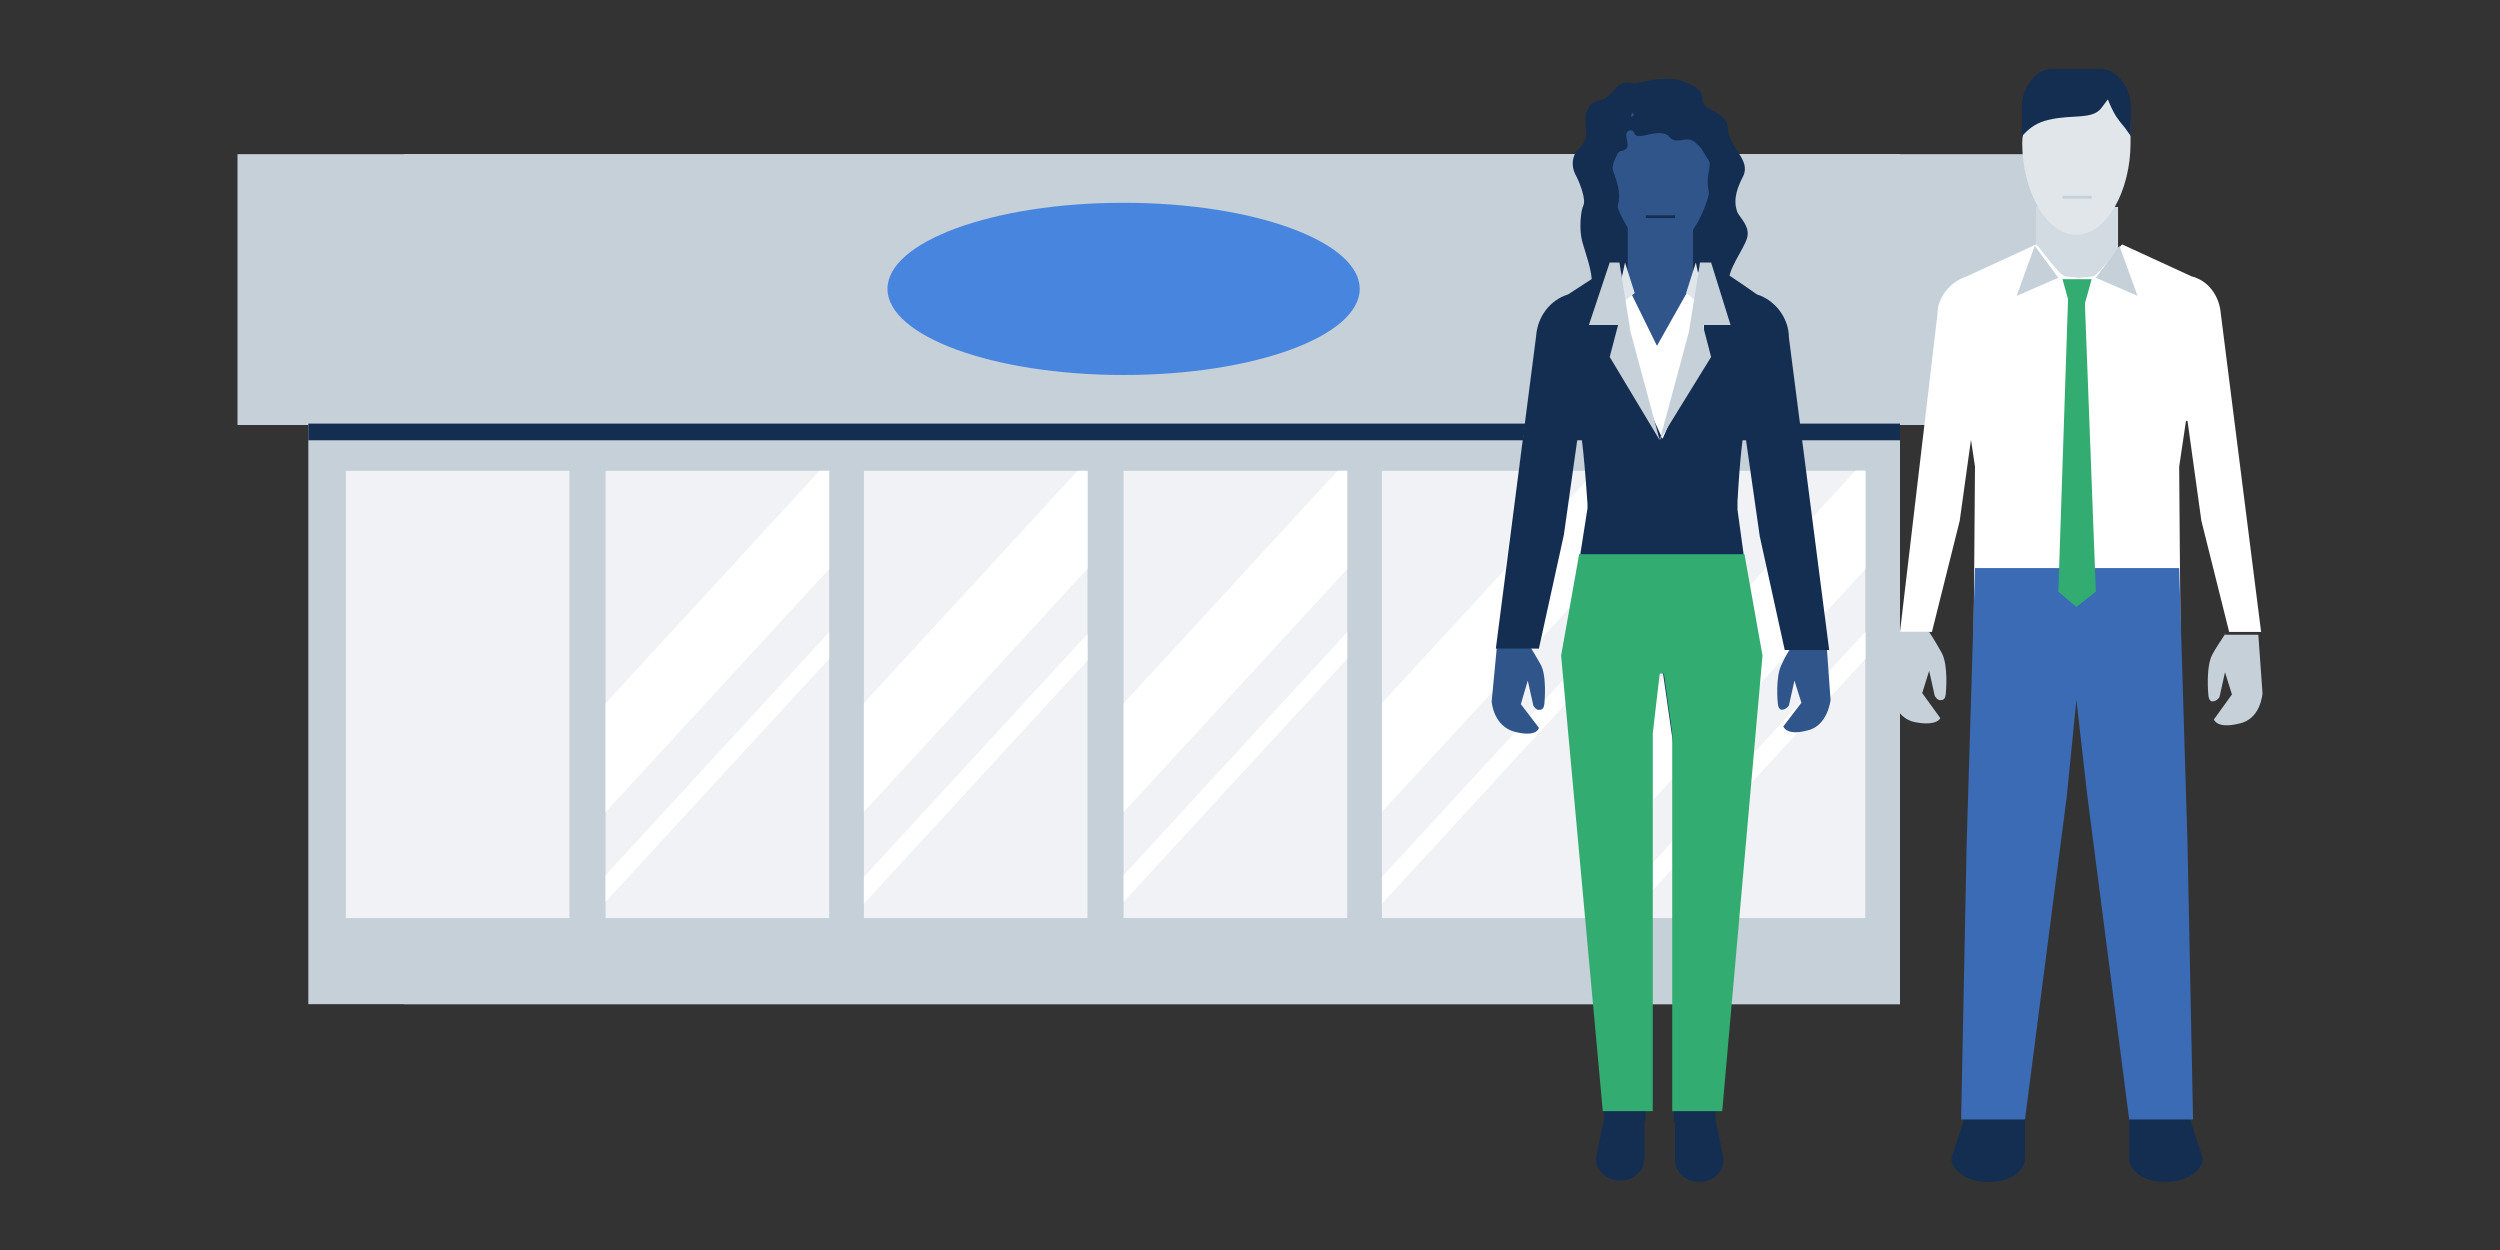 <?xml version="1.0" encoding="utf-8"?>
<!-- Generator: Adobe Illustrator 19.1.0, SVG Export Plug-In . SVG Version: 6.00 Build 0)  -->
<svg version="1.1" xmlns="http://www.w3.org/2000/svg" xmlns:xlink="http://www.w3.org/1999/xlink" x="0px" y="0px"
	 viewBox="0 0 180 90" style="enable-background:new 0 0 180 90;" xml:space="preserve">
<rect x="0" y="0" width="180" height="90" fill="#333333" stroke="none"/>
<g id="BG">
</g>
<g id="Layer_1">
	<g>
		<g>
			<rect x="29.1" y="11.1" style="fill:#E1E6EB;" width="107.7" height="61.2"/>
			<rect x="17.1" y="11.1" style="fill:#C5D0D9;" width="130.3" height="19.5"/>
			<rect x="22.2" y="30.5" style="fill:#C5D0D9;" width="114.6" height="41.8"/>
			<rect x="118.2" y="33.9" style="fill:#F0F2F5;" width="16.1" height="32.2"/>
			<rect x="99.5" y="33.9" style="fill:#F0F2F5;" width="16.1" height="32.2"/>
			<rect x="80.9" y="33.9" style="fill:#F0F2F5;" width="16.1" height="32.2"/>
			<rect x="62.2" y="33.9" style="fill:#F0F2F5;" width="16.1" height="32.2"/>
			<rect x="43.6" y="33.9" style="fill:#F0F2F5;" width="16.1" height="32.2"/>
			<rect x="24.9" y="33.9" style="fill:#F0F2F5;" width="16.1" height="32.2"/>
			<g>
				<defs>
					<rect id="SVGID_390_" x="99.5" y="33.9" width="16.1" height="32.2"/>
				</defs>
				<clipPath id="SVGID_1_">
					<use xlink:href="#SVGID_390_"  style="overflow:visible;"/>
				</clipPath>
				<g style="clip-path:url(#SVGID_1_);">
					
						<rect x="105.5" y="28.6" transform="matrix(0.736 0.677 -0.677 0.736 59.09 -61.281)" style="fill:#FFFFFF;" width="5.3" height="33.1"/>
					
						<rect x="107.5" y="38.1" transform="matrix(0.736 0.677 -0.677 0.736 65.598 -58.792)" style="fill:#FFFFFF;" width="1.3" height="33.1"/>
				</g>
			</g>
			<g>
				<defs>
					<rect id="SVGID_392_" x="118.2" y="33.9" width="16.1" height="32.2"/>
				</defs>
				<clipPath id="SVGID_3_">
					<use xlink:href="#SVGID_392_"  style="overflow:visible;"/>
				</clipPath>
				<g style="clip-path:url(#SVGID_3_);">
					
						<rect x="124.2" y="28.6" transform="matrix(0.736 0.677 -0.677 0.736 64.01 -73.903)" style="fill:#FFFFFF;" width="5.3" height="33.1"/>
					
						<rect x="126.1" y="38.1" transform="matrix(0.736 0.677 -0.677 0.736 70.525 -71.421)" style="fill:#FFFFFF;" width="1.3" height="33.1"/>
				</g>
			</g>
			<g>
				<defs>
					<rect id="SVGID_394_" x="118.2" y="33.9" width="16.1" height="32.2"/>
				</defs>
				<clipPath id="SVGID_4_">
					<use xlink:href="#SVGID_394_"  style="overflow:visible;"/>
				</clipPath>
				<g style="clip-path:url(#SVGID_4_);">
					
						<rect x="124.2" y="28.6" transform="matrix(0.736 0.677 -0.677 0.736 64.01 -73.903)" style="fill:#FFFFFF;" width="5.3" height="33.1"/>
					
						<rect x="126.1" y="38.1" transform="matrix(0.736 0.677 -0.677 0.736 70.525 -71.421)" style="fill:#FFFFFF;" width="1.3" height="33.1"/>
				</g>
			</g>
			<g>
				<defs>
					<rect id="SVGID_396_" x="80.9" y="33.9" width="16.1" height="32.2"/>
				</defs>
				<clipPath id="SVGID_5_">
					<use xlink:href="#SVGID_396_"  style="overflow:visible;"/>
				</clipPath>
				<g style="clip-path:url(#SVGID_5_);">
					
						<rect x="86.9" y="28.6" transform="matrix(0.736 0.677 -0.677 0.736 54.169 -48.658)" style="fill:#FFFFFF;" width="5.3" height="33.1"/>
					
						<rect x="88.8" y="38.1" transform="matrix(0.736 0.677 -0.677 0.736 60.67 -46.162)" style="fill:#FFFFFF;" width="1.3" height="33.1"/>
				</g>
			</g>
			<g>
				<defs>
					<rect id="SVGID_398_" x="62.2" y="33.9" width="16.1" height="32.2"/>
				</defs>
				<clipPath id="SVGID_7_">
					<use xlink:href="#SVGID_398_"  style="overflow:visible;"/>
				</clipPath>
				<g style="clip-path:url(#SVGID_7_);">
					
						<rect x="68.2" y="28.6" transform="matrix(0.736 0.677 -0.677 0.736 49.248 -36.036)" style="fill:#FFFFFF;" width="5.3" height="33.1"/>
					
						<rect x="70.2" y="38.1" transform="matrix(0.736 0.677 -0.677 0.736 55.742 -33.532)" style="fill:#FFFFFF;" width="1.3" height="33.1"/>
				</g>
			</g>
			<g>
				<defs>
					<rect id="SVGID_400_" x="43.6" y="33.9" width="16.1" height="32.2"/>
				</defs>
				<clipPath id="SVGID_8_">
					<use xlink:href="#SVGID_400_"  style="overflow:visible;"/>
				</clipPath>
				<g style="clip-path:url(#SVGID_8_);">
					
						<rect x="49.6" y="28.6" transform="matrix(0.736 0.677 -0.677 0.736 44.328 -23.414)" style="fill:#FFFFFF;" width="5.3" height="33.1"/>
					
						<rect x="51.5" y="38.1" transform="matrix(0.736 0.677 -0.677 0.736 50.815 -20.902)" style="fill:#FFFFFF;" width="1.3" height="33.1"/>
				</g>
			</g>
			<g>
				<path style="fill:#4885DE;" d="M80.9,14.6c-9.4,0-17,2.8-17,6.2c0,3.4,7.6,6.2,17,6.2c9.4,0,17-2.8,17-6.2
					C97.9,17.4,90.3,14.6,80.9,14.6z"/>
			</g>
			<rect x="22.2" y="30.5" style="fill:#142E52;" width="114.6" height="1.2"/>
		</g>
		<g>
			<g>
				<rect x="146.6" y="14.9" style="fill:#D3DBE2;" width="5.9" height="6.1"/>
				<path style="fill:#E1E6EB;" d="M153.4,10.3c0,3.4-1.7,6.6-3.9,6.6s-3.9-3.2-3.9-6.6c0-4,6.8-2.3,6.8-4
					C153.4,7.6,153.4,7.8,153.4,10.3z"/>
				<path style="fill:#C5D0D9;" d="M136.2,49.8c0,0,0.1,1.9,1.7,2.2c1.6,0.3,1.8-0.3,1.8-0.3l-1.3-1.8l0.5-1.6l0.4,1.8
					c0,0,0.2,0.4,0.5,0.3c0.3,0,0.3-0.5,0.3-0.5s0.2-2-0.3-2.9c-0.5-0.9-0.9-1.5-0.9-1.5h-2.3L136.2,49.8z"/>
				<path style="fill:#C5D0D9;" d="M160.2,45.6L160.2,45.6c0.1,0-0.4,0.6-0.9,1.5c-0.5,0.9-0.3,2.9-0.3,2.9s0,0.5,0.3,0.5
					c0.3,0,0.5-0.3,0.5-0.3l0.4-1.8l0.5,1.6l-1.3,1.8c0,0,0.2,0.7,1.8,0.3c1.6-0.3,1.7-2.2,1.7-2.2l-0.3-4.2H160.2z"/>
				<path style="fill:#FFFFFF;" d="M159.9,22.6c-0.1-1.3-0.9-2.4-2.1-2.7l-5-2.3c-0.1,0-1.8,2.3-2.1,2.3l-1,0.1l-1-0.1
					c-0.4,0-2-2.3-2.1-2.3l-5,2.3c-1.2,0.4-2.1,1.5-2.1,2.7l-2.7,22.9h2.3l2-8l1-7.2h15.4l1,7.2l2,8h2.3L159.9,22.6z"/>
				<g>
					<path style="fill:#142E52;" d="M156,85.1h-0.2c-1.4,0-2.5-0.8-2.5-1.7v-4c0-0.9,1.1-1.7,2.5-1.7h0.2c1.4,0,1.3,0.8,1.3,1.7
						l1.3,4C158.6,84.3,157.4,85.1,156,85.1z"/>
					<path style="fill:#142E52;" d="M143.1,85.1h0.2c1.4,0,2.5-0.8,2.5-1.7v-4c0-0.9-1.1-1.7-2.5-1.7h-0.2c-1.4,0-1.3,0.8-1.3,1.7
						l-1.3,4C140.5,84.3,141.7,85.1,143.1,85.1z"/>
				</g>
				<polyline style="fill:#FFFFFF;" points="158.3,24.2 156.9,33.6 157,46.2 142.1,46.2 142.2,33.6 140.8,24.2 				"/>
				<polygon style="fill:#3A6BB4;" points="157.5,60.7 156.9,40.9 153.6,40.9 150.5,40.9 148.6,40.9 145.5,40.9 142.2,40.9 
					141.6,60.7 141.2,80.6 145.8,80.6 148.8,57.4 149.5,50.4 150.3,57.4 153.3,80.6 157.9,80.6 				"/>
				<polyline style="fill:#C5D0D9;" points="150.6,14.1 150.6,14.3 148.5,14.3 148.5,14.1 				"/>
				<g>
					<polyline style="fill:#32AC70;" points="150.1,21.5 150.9,42.6 149.5,43.7 148.2,42.6 148.9,21.5 					"/>
					<polygon style="fill:#32AC70;" points="150.1,21.9 149,21.9 148.5,20.1 150.6,20.1 					"/>
				</g>
				<g>
					<polygon style="fill:#C5D0D9;" points="146.5,17.7 148.2,20 145.2,21.3 					"/>
					<polygon style="fill:#C5D0D9;" points="152.6,17.7 150.9,20 153.9,21.3 					"/>
				</g>
			</g>
			<path style="fill:#142E52;stroke:#142E52;stroke-width:0.25;stroke-miterlimit:10;" d="M147.5,8.5c1.7-0.4,3.1,0,3.7-0.8
				c0.6-0.8,0.6-0.8,0.6-0.8s0.4,1.1,0.8,1.6c0.2,0.3,0.5,0.6,0.7,0.9V7.6c0-1.1-0.9-2.5-2-2.5h-3.6c-1.1,0-2,1.4-2,2.5v1.9
				C146.1,9.1,146.6,8.7,147.5,8.5z"/>
		</g>
		<g>
			<path style="fill:#142E52;" d="M120.4,22.7c1.6-0.3,4.3-1.6,4.1-2.3c-0.2-0.9,1.1-2.5,1.3-3.3c0.2-0.8-0.5-1.4-0.7-1.8
				c-0.4-1,0.1-2,0.4-2.6c0.6-1.2-1-2-1.1-3.5c0-0.7-0.8-1.1-1.2-1.3c-1.3-0.6,0.3-1.3-2.2-2.1c-0.6-0.2-1.2-0.1-1.6-0.1
				c-0.4,0-1,0.2-1.6,0.3c-0.6,0-0.9-0.3-1.5,0.4c-0.3,0.3-0.7,0.8-1.1,0.8c-1.2,0.3-1.1,1.5-1,2.2c0.1,0.7-0.4,1.2-0.7,1.5
				c-0.4,0.6-0.3,1.3,0,1.8c0.3,0.6,0.7,1.7,0.5,2.1c-0.2,0.4-0.3,1.7-0.1,2.5c0.2,0.8,0.8,2.3,0.7,3.2c-0.1,0.7,2.6,2,4.1,2.3"/>
			<rect x="117.2" y="14.4" style="fill:#30558B;" width="4.7" height="11.6"/>
			<path style="fill:#30558B;" d="M123.4,11.2c0,3.5-1.7,6.8-3.8,6.8c-2.1,0-3.8-3.3-3.8-6.8c0.6-0.6,1.4-1.3,1.7-3.1
				C118.9,9.9,122.5,8.2,123.4,11.2z"/>
			<polyline style="fill:#142E52;" points="120.6,15.5 120.6,15.7 118.5,15.7 118.5,15.5 			"/>
			<path style="fill:#142E52;" d="M116.8,16c0,0-0.6,0-0.3-1.3c0.3-1.1-0.4-2.3-0.4-2.6c0.1-0.6,0.1-0.4,0.3-0.9s0.4-0.2,0.7-0.5
				c0.3-0.3-0.3-1.1,0.2-1.3c0.5-0.1,0.2,0.4,0.7,0.4s1.1-0.3,1.7-0.2c0.6,0.1,0.4,0.4,0.9,0.5c0.5,0.1,1-0.3,1.5,0.2
				c0.5,0.4,0.6,0.8,0.9,1.2s-0.2,1.1,0,2.1s-0.4,2.6-0.4,2.6h1.8l-0.6-6.3l-5.1-2.2l-3,1.7l-1.2,3"/>
			<path style="fill:#FFFFFF;" d="M128.3,24.4c-0.1-1.2-0.9-2.3-2.1-2.7c0,0-3.4-2.3-3.8-2.3l-3.1,5.5l-2.7-5.5
				c-0.3,0-3.8,2.3-3.8,2.3c-1.2,0.4-2,1.4-2.1,2.7l-3.1,22h2.2l2-7.8l1.3-8.9c0.1,0.3,0.3,0.6,0.6,0.8c0.5,0.4,0.7,5.6,0.8,6.2
				l-0.8,5.1c0.1,1.1,1.5,0.5,2.6,0.5h6.3c1.1,0,2.5,0.6,2.6-0.5l-0.7-5.1c0-0.6,0.2-5.9,0.7-6.2c0.2-0.2,0.4-0.4,0.6-0.7l1.3,8.8
				l2,7.8h2.3L128.3,24.4z"/>
			<path style="fill:#142E52;" d="M123.5,80.5l1.2-19.3l-0.4-19.5h-2.2h-2h-1.2h-2h-2.2l-0.4,19.5l1.2,19.3l-0.6,2.9
				c0,0.9,0.8,1.6,1.7,1.6h0.1c0.9,0,1.7-0.7,1.7-1.6v-2.7h0.1L117.9,58l1.6-11.2l1.6,11.2l-0.6,22.8h0.1v2.7c0,0.9,0.8,1.6,1.7,1.6
				h0.1c0.9,0,1.7-0.7,1.7-1.6L123.5,80.5z"/>
			<path style="fill:#30558B;" d="M107.4,50.5c0,0,0.1,1.8,1.7,2.2s1.7-0.3,1.7-0.3l-1.3-1.7L110,49l0.4,1.8c0,0,0.2,0.4,0.5,0.3
				c0.3,0,0.3-0.5,0.3-0.5s0.2-2-0.3-2.8c-0.5-0.9-0.9-1.5-0.9-1.5h-2.2L107.4,50.5z"/>
			<path style="fill:#30558B;" d="M129.1,46.3L129.1,46.3c0.1,0-0.4,0.6-0.8,1.5c-0.5,0.9-0.3,2.8-0.3,2.8s0,0.5,0.3,0.5
				c0.3,0,0.5-0.3,0.5-0.3l0.4-1.8l0.5,1.6l-1.3,1.7c0,0,0.2,0.7,1.7,0.3c1.5-0.3,1.7-2.2,1.7-2.2l-0.3-4.2H129.1z"/>
			<path style="fill:#FFFFFF;" d="M113.1,24.9v3.9c0,0.6,0.3,1.2,0.8,1.6v0c0.5,0.4,0.7,5.6,0.8,6.2l-0.8,5.1
				c0.1,1.1,1.5,0.5,2.6,0.5h6.3c1.1,0,2.5,0.6,2.6-0.5l-0.7-5.1c0-0.6,0.2-5.9,0.7-6.2v0c0.5-0.4,0.8-1,0.8-1.6v-3.9"/>
			<g>
				<polygon style="fill:#E1E6EB;" points="117,18.9 117.7,21.1 116.3,22.2 				"/>
				<polygon style="fill:#E1E6EB;" points="122.1,18.9 121.4,21.1 122.8,22.2 				"/>
			</g>
			<path style="fill:#142E52;" d="M128.5,46.8l-1.8-8.2l-1.1-7.7c-0.1,0.4-0.3,1.7-0.5,5.2c0,0.3,0,0.5,0,0.6l0.7,5.1l0,0
				c0,0.4-0.2,1.1-1.3,1.1c-0.3,0-0.6,0-0.9-0.1c-0.3,0-0.6-0.1-0.8-0.1h-6.3c-0.3,0-0.6,0-0.8,0.1c-0.3,0-0.6,0.1-0.9,0.1
				c-1.1,0-1.3-0.7-1.3-1.1l0-0.1l0.8-5.1l0-0.3c-0.3-4.4-0.5-5.4-0.6-5.6l-1.1,7.8l-1.8,8.2h-3.1l2.9-22.5c0.1-1.4,1-2.6,2.3-3
				c3.5-2.3,3.8-2.4,3.9-2.4l-0.2,6l3.1,6.8l3-6.8l-0.1-6c0.1,0,0.5,0,3.9,2.4c1.3,0.4,2.3,1.7,2.3,3.1l2.9,22.5H128.5z"/>
			<g>
				<polygon style="fill:#C5D0D9;" points="116.6,18.9 117.4,23.9 119.5,31.7 115.9,25.7 116.5,23.4 114.4,23.4 115.9,18.9 				"/>
				<polygon style="fill:#C5D0D9;" points="122.4,18.9 121.6,23.9 119.5,31.7 123.2,25.7 122.6,23.4 124.6,23.4 123.2,18.9 				"/>
			</g>
			<polyline style="fill:#32AC70;" points="120.6,39.9 123,39.9 125.6,39.9 126.9,47.2 124,80 120.4,80 120.4,52.8 119.8,48.5 
				119.5,48.5 119,52.8 119,80 115.4,80 112.4,47.2 113.7,39.9 116.4,39.9 118.8,39.9 			"/>
		</g>
	</g>
</g>
<g id="_x31_7_col_GUIDES" style="display:none;">
</g>
</svg>
